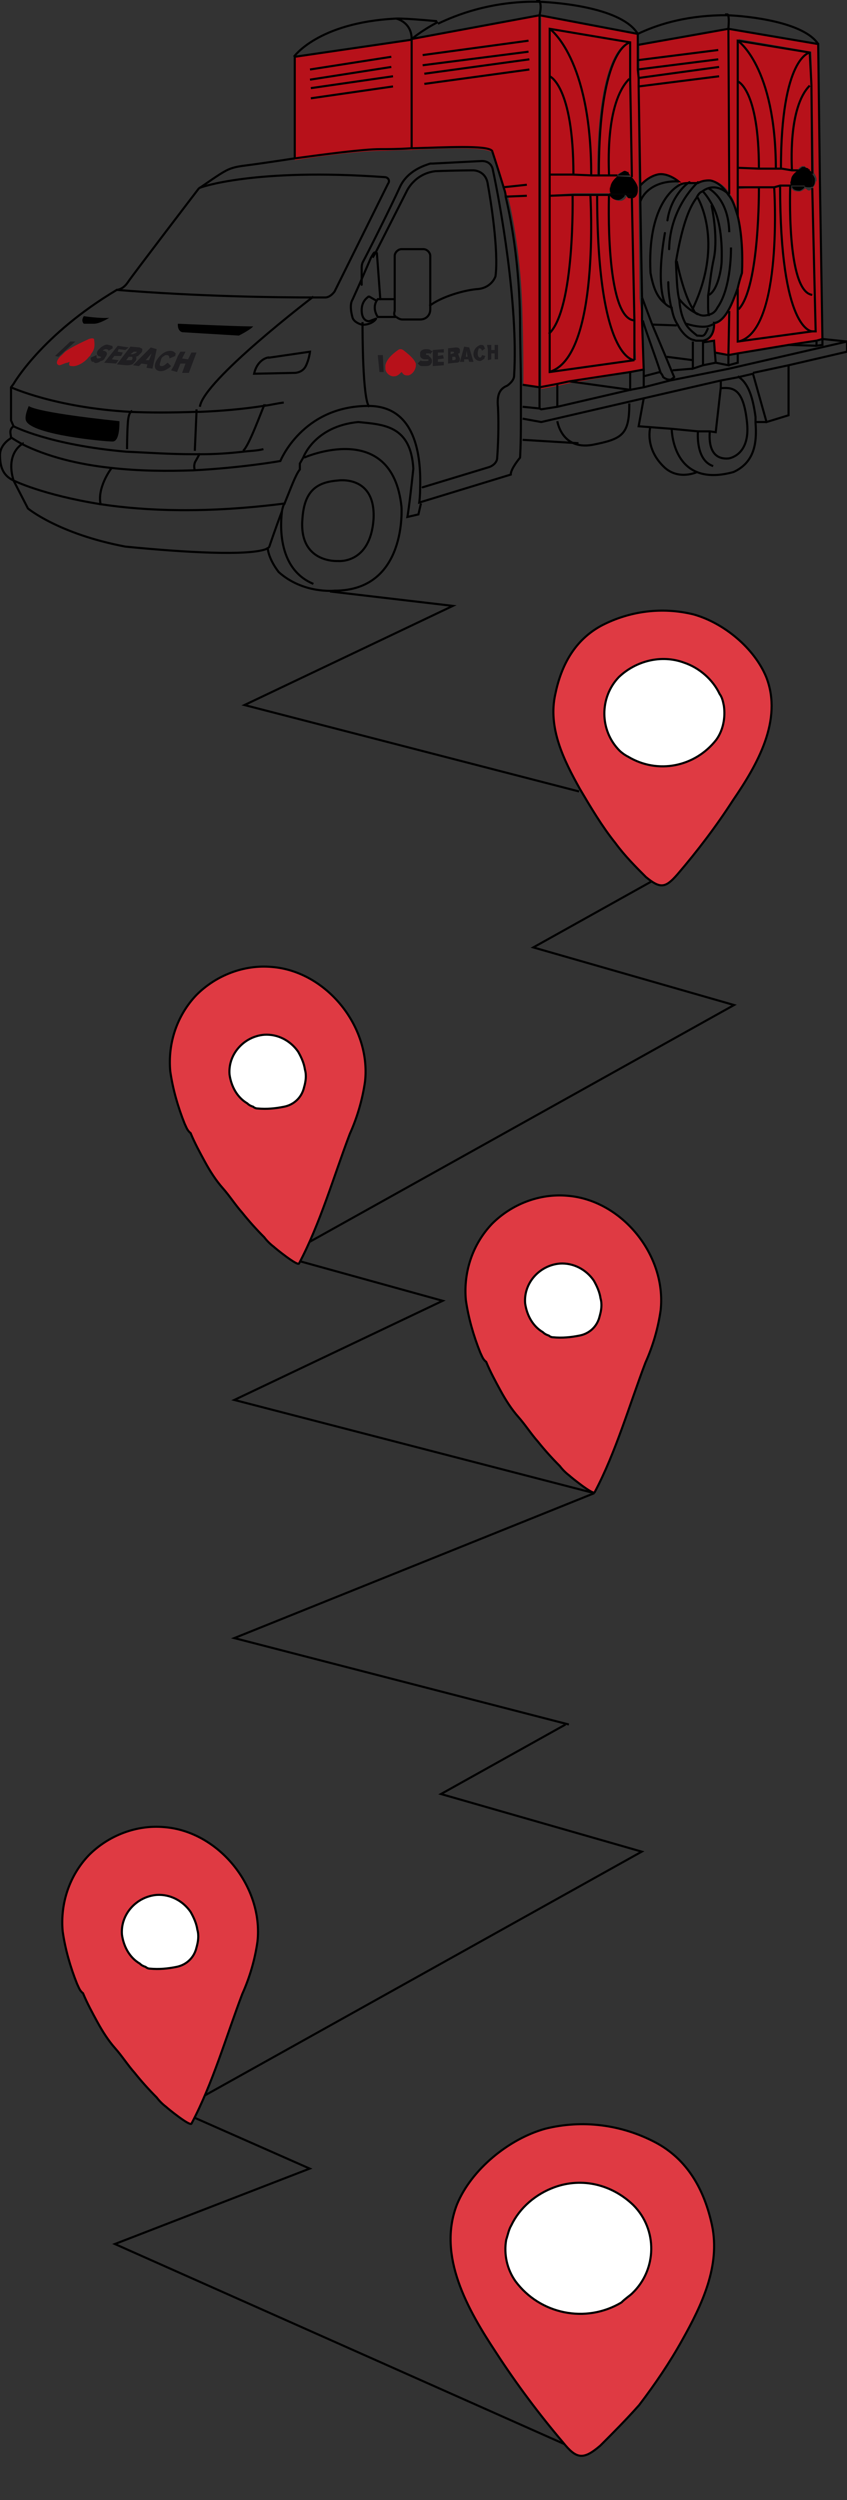<?xml version="1.0" encoding="utf-8"?>
<!-- Generator: Adobe Illustrator 25.2.0, SVG Export Plug-In . SVG Version: 6.00 Build 0)  -->
<svg version="1.1" id="Layer_1" xmlns="http://www.w3.org/2000/svg" xmlns:xlink="http://www.w3.org/1999/xlink" x="0px" y="0px"
	 viewBox="0 0 100 295" style="enable-background:new 0 0 100 295;" xml:space="preserve">
<rect x="0" y="0" width="100" height="295" fill="#333333" stroke="none"/>
<style type="text/css">
	.st0{fill:none;stroke:#000000;stroke-width:0.25;stroke-miterlimit:10;}
	.st1{fill:#DF3A43;stroke:#000000;stroke-width:0.25;stroke-miterlimit:10;}
	.st2{fill:#FFFFFF;stroke:#000000;stroke-width:0.25;stroke-miterlimit:10;}
	.st3{opacity:0.8;fill:#D80915;enable-background:new    ;}
	.st4{fill:#1F1E21;}
	.st5{fill:none;stroke:#000000;stroke-width:0.25;stroke-linecap:round;stroke-linejoin:round;stroke-miterlimit:10;}
</style>
<g id="Group_1091_3_" transform="translate(-216.736 -253.406)">
	<path id="Path_10810_3_" class="st0" d="M251.4,401l52-29l-23.7-6.8l14.7-8.2"/>
</g>
<g id="Group_1091" transform="translate(-216.736 -253.406)">
	<path id="Path_10810" class="st0" d="M255.7,323.2l14.5,1.7l-24.6,11.7l39.5,10.2"/>
	<path id="Path_10808" class="st1" d="M289.4,352.9c-1.6-2-2.9-4.2-4.2-6.4c-1.9-3.4-3.8-7.2-2.9-11.2c0.7-3.4,2.3-6.4,5.5-8.1
		c3.3-1.7,7.1-2.2,10.8-1.3c3.6,1,7.2,4,8.6,7.4c2,5.1-1.1,10.4-3.9,14.5c-2,3.1-4.2,6-6.6,8.8c-1.4,1.6-2,1.7-3.7,0.3
		C291.8,355.7,290.5,354.4,289.4,352.9z"/>
	<path id="Path_10809" class="st2" d="M290.9,342.7c3.5,2.1,7.9,1.2,10.4-2c0.8-1.1,1.1-2.6,0.9-4c-0.1-0.5-0.2-1-0.5-1.4
		c-0.8-1.7-2.4-3.1-4.2-3.7c-2.7-1-5.7-0.2-7.7,1.7c-2.3,2.4-2.3,6.3,0.1,8.7C290.1,342.2,290.5,342.5,290.9,342.7z"/>
</g>
<g id="Group_1091_1_" transform="translate(-216.736 -253.406)">
	<path id="Path_10810_1_" class="st0" d="M237.9,502.5l15.4,6.8l-23,8.9l54.4,24.2"/>
</g>
<g id="Group_1091_2_" transform="translate(-216.736 -253.406)">
	<path id="Path_10810_2_" class="st0" d="M251.3,402l17.7,4.9l-24.6,11.7l42.5,11"/>
</g>
<g>
	<g id="XMLID_1_">
		<g>
			<path class="st3" d="M96.8,21.4L97.1,40l-0.8,0.1l-3.2,0.5l-6.1,1.1L86,41.9l0.1-5.3l0,0c0.4-0.7,0.7-1.5,1.1-2.6v2.4v3.8
				l8.9-1.1h0.3l-0.1-4.2l-0.3-12.8c0.1-0.1,0.3-0.4,0.3-0.7H96.8z"/>
			<path class="st3" d="M96.6,5.2l0.3,16.2h-0.5c0-0.1,0-0.3,0-0.3c0-0.1-0.1-0.4-0.3-0.7L95.9,9.9l-0.1-3.8l-8.6-1.5v4.8v10.4v2.2
				v3.3c-0.3-0.9-0.5-1.8-1.1-2.5L86,3.4L96.6,5.2z"/>
			<path d="M96.2,21.1c0,0.1,0,0.1,0,0.3c0,0.3-0.1,0.5-0.3,0.7v-1.6C96,20.7,96.2,21,96.2,21.1z"/>
			<path class="st3" d="M95.9,39.1c-0.1,0-3.8-0.1-3.8-17.2h1.2l0,0c0,0-0.5,12.5,2.6,12.9h0.3l0.1,4.2H95.9L95.9,39.1z"/>
			<path class="st3" d="M95.9,22.2L96.2,35h-0.3c-3-0.5-2.6-12.9-2.6-12.9l0,0h0.1c0.1,0.4,0.5,0.5,0.9,0.5c0.3,0,0.4-0.1,0.7-0.3
				l0.1-0.1c0,0,0,0.1,0.1,0.1c0.1,0.1,0.3,0.3,0.5,0.1C95.8,22.3,95.9,22.2,95.9,22.2z"/>
			<path d="M95,21.9h-1.6c0-0.1-0.1-0.3-0.1-0.4c0-0.1,0-0.3,0.1-0.4c0.1-0.4,0.4-0.8,0.8-1.1h1.3c0.1,0.1,0.3,0.3,0.4,0.4v1.6
				c-0.1,0.1-0.3,0.1-0.4,0.1c-0.1,0-0.4,0-0.5-0.1C95,22.1,95,22.1,95,21.9L95,21.9z"/>
			<path class="st3" d="M95.9,39.1L95.9,39.1l-8.9,1.2c5.3-1.5,4.2-18.2,4.2-18.2h0.8C92.1,39,95.8,39.1,95.9,39.1z"/>
			<path class="st3" d="M95.5,20.1c-0.1-0.1-0.3-0.3-0.4-0.4L95,19.6l0,0l0,0c-0.1,0-0.1,0-0.3,0c-0.3,0.1-0.4,0.3-0.5,0.4h-0.7
				c0-0.3-0.5-7.4,2.1-10h0.1l0.1,10.6C95.9,20.3,95.8,20.2,95.5,20.1z"/>
			<path class="st3" d="M95.6,6.2l0.1,3.8h-0.1c-2.8,2.6-2.2,9.8-2.1,10h-1.2l0,0C92.3,6.7,95.6,6.2,95.6,6.2z"/>
			<path class="st3" d="M87.1,4.8l8.6,1.5c0,0-3.4,0.5-3.4,13.7l0,0h-0.7l0,0C91.5,7.8,87.1,4.8,87.1,4.8z"/>
			<path d="M95.5,20.1h-1.3c0.1-0.1,0.4-0.3,0.5-0.4c0,0,0.1,0,0.3,0l0,0l0,0c0,0,0.1,0,0.1,0.1C95.4,19.8,95.5,19.9,95.5,20.1z"/>
			<path d="M95,21.9L95,21.9c0,0.1,0,0.1-0.1,0.3c-0.1,0.1-0.4,0.3-0.5,0.3c-0.4,0-0.8-0.1-0.9-0.5H95z"/>
			<path class="st3" d="M93.5,20.1h0.7c-0.5,0.4-0.8,0.7-0.8,1.1c0,0.1-0.1,0.3-0.1,0.4c0,0.1,0,0.3,0.1,0.4h-0.1h-1.2h-0.8h-1.8
				h-2.4v-2.1h2.5h2h0.7L93.5,20.1z"/>
			<path class="st3" d="M91.5,19.9L91.5,19.9h-2v-0.1c0-9.4-2.5-10.3-2.5-10.3V4.8C87.1,4.8,91.5,7.8,91.5,19.9z"/>
			<path class="st3" d="M91.4,22.1c0,0,1.1,16.9-4.2,18.2v-3.8c2.6-2.6,2.4-14.4,2.4-14.4H91.4z"/>
			<path class="st3" d="M89.6,19.8L89.6,19.8h-2.5V9.5C87.1,9.6,89.6,10.6,89.6,19.8z"/>
			<path class="st3" d="M89.6,22.1c0,0,0.1,11.8-2.4,14.4v-2.4c0.1-0.5,0.3-1.2,0.5-1.8c0.1-2.1,0-4.6-0.5-6.7v-3.3L89.6,22.1z"/>
			<path class="st3" d="M81.4,21.5c-0.5,0-0.9,0.1-1.2,0.3l0,0l-0.1-0.3c0,0-1.3-1.1-2.5-0.8c-1.2,0.3-2,1.3-2,1.3l-0.1-11.8V9.2
				V8.3V7.3V5.4l10.7-2L86.3,23c-0.5-0.8-1.2-1.5-2.1-1.7c0,0-0.8-0.1-1.5,0.3C82.4,21.5,81.9,21.5,81.4,21.5z"/>
			<path class="st3" d="M86.1,36.7L86,42l-1.6-0.4l-0.1-1.3L83,40.4l0,0c1.5-0.3,1.3-2.1,1.3-2.1S85.2,38.3,86.1,36.7L86.1,36.7z"/>
			<path class="st3" d="M74.9,37.8l-0.3-14.4c0.4-0.1,0.7-0.5,0.7-0.9c0-0.1,0-0.3,0-0.4c-0.1-0.4-0.3-0.7-0.7-1.2v-0.1L74.5,9.4V5
				l-9.4-1.6v5.4v11.6V23v16.4v4.4l10-1.3l0,0L74.9,37.8z M75.8,37.8l0.1,5.9L74.4,44l-7.1,1.2l0,0l-1.3,0.3l-2.1,0.4v-44L75.3,4
				l0,0v1.3v1.8v1.1v0.9v1.1l0.1,11.8v1.8l0,0l0.1,11.4l0,0L75.8,37.8z"/>
			<path d="M75.3,22.1c0,0.1,0,0.3,0,0.4c0,0.5-0.3,0.9-0.7,0.9v-0.5v-2C75,21.4,75.2,21.7,75.3,22.1z"/>
			<path class="st3" d="M74.9,37.8l0.1,4.8l0,0c-0.1,0-4.4-0.1-4.4-19.6H72l0,0C71.9,23,71.3,37.3,74.9,37.8z"/>
			<path class="st3" d="M74.9,42.5l-10,1.3c5.9-1.6,4.9-20.9,4.9-20.9h0.8C70.5,42.4,74.8,42.5,74.9,42.5z"/>
			<path class="st3" d="M74.6,23.4l0.3,14.4C71.3,37.1,72,23,72,23l0,0h0.1c0.1,0.4,0.5,0.7,1.1,0.7c0.3,0,0.5-0.1,0.7-0.4l0.1-0.1
				l0.1,0.1C74.1,23.4,74.4,23.4,74.6,23.4C74.5,23.4,74.6,23.4,74.6,23.4z"/>
			<path d="M74.6,22.9v0.5h-0.1c-0.3,0-0.4,0-0.5-0.3L73.8,23v-0.1L74.6,22.9L74.6,22.9z"/>
			<path d="M74.6,20.9v2l0,0h-0.8H72c-0.1-0.1-0.1-0.3-0.1-0.5c0-0.1,0-0.3,0.1-0.4c0.1-0.4,0.4-0.8,0.9-1.2L74.6,20.9
				C74.5,20.9,74.5,20.9,74.6,20.9z"/>
			<path class="st3" d="M74.4,9.4l0.1,11.4h-0.1c-0.1-0.1-0.3-0.3-0.4-0.4c0,0-0.1-0.1-0.3-0.1l0,0l0,0c-0.1,0-0.1,0-0.3,0
				c-0.3,0.1-0.5,0.3-0.7,0.5h-1.1C71.9,19.9,71.5,12.3,74.4,9.4L74.4,9.4z"/>
			<path d="M74.5,20.7h-1.6c0.1-0.1,0.4-0.3,0.7-0.5c0.1,0,0.1-0.1,0.3,0l0,0l0,0c0.1,0,0.1,0.1,0.3,0.1
				C74.2,20.5,74.4,20.7,74.5,20.7z"/>
			<path class="st3" d="M74.4,5l0.1,4.4h-0.1c-2.9,2.9-2.5,10.6-2.4,11.4h-1.3C70.5,5.7,74.4,5,74.4,5z"/>
			<path class="st3" d="M64.9,3.4L74.2,5c0,0-3.7,0.5-3.7,15.6h-0.8C69.9,7,64.9,3.4,64.9,3.4z"/>
			<path d="M73.8,22.9L73.8,22.9c0,0.1-0.1,0.3-0.1,0.3c-0.1,0.1-0.4,0.4-0.7,0.4c-0.4,0-0.8-0.1-1.1-0.7H73.8z"/>
			<path class="st3" d="M71.9,20.7h1.1c-0.5,0.4-0.8,0.8-0.9,1.2c0,0.1-0.1,0.3-0.1,0.4c0,0.1,0,0.4,0.1,0.5h-0.1h-1.3h-0.8h-2.1
				L64.9,23v-2.5l2.8,0.1h2.2h0.8L71.9,20.7z"/>
			<path class="st3" d="M69.9,20.7h-2.2l0,0c0-10.6-2.8-11.6-2.8-11.6V3.4C64.9,3.4,69.9,7,69.9,20.7z"/>
			<path class="st3" d="M69.7,23c0,0,1.2,19.3-4.9,20.9v-4.4c2.9-2.9,2.8-16.4,2.8-16.4L69.7,23z"/>
			<path class="st3" d="M67.6,23c0,0,0.3,13.5-2.8,16.4V23.1L67.6,23z"/>
			<path class="st3" d="M67.6,20.6L67.6,20.6h-2.8V9C64.9,9,67.6,10,67.6,20.6z"/>
			<path class="st3" d="M59.4,22.1c-0.7-2.6-1.3-4.1-1.3-4.1c-0.7-0.7-5.7-0.5-9.6-0.3v-0.1V4.6l15.1-2.8v43.9l-1.8-0.3l0,0
				c0-2.1,0-4.8-0.1-7.8c-0.1-6.1-0.9-11-1.7-14.4C59.7,22.9,59.6,22.5,59.4,22.1z"/>
			<polygon class="st4" points="58.8,40.7 58.8,42.4 58.4,42.4 58.4,41.7 58,41.7 58,42.4 57.6,42.5 57.6,42 57.6,41.2 57.5,40.7 
				58,40.7 58,41.3 58.4,41.3 58.4,40.7 			"/>
			<path class="st4" d="M56.9,41.9l0.4,0.1c0,0.1-0.1,0.1-0.1,0.3c-0.1,0.1-0.4,0.3-0.5,0.3c-0.5,0-0.8-0.4-0.8-0.8
				c0-0.5,0.3-0.9,0.8-1.1c0.3,0,0.4,0,0.5,0.3c0,0.1,0.1,0.1,0.1,0.1l-0.4,0.3c0-0.1-0.1-0.3-0.3-0.3c-0.1,0-0.1,0.1-0.1,0.1
				c-0.1,0.3-0.1,0.4-0.1,0.5c0,0.3,0.1,0.5,0.3,0.5C56.9,42.1,56.9,41.9,56.9,41.9z"/>
			<path class="st4" d="M55.4,41l0.5,1.7h-0.5l-0.1-0.3h-0.5v0.3h-0.5l0.5-1.8L55.4,41z M55.2,42.1l-0.1-0.7L55,42.1H55.2z"/>
			<path class="st4" d="M54.3,42.3c0,0.1,0,0.3-0.1,0.4s-0.3,0.1-0.4,0.1l-0.9,0.1v-1.8l0.9-0.1c0.1,0,0.3,0,0.4,0.1
				c0.1,0.1,0.1,0.1,0.1,0.3c0,0.1,0,0.3-0.1,0.3L54,41.7c0.1,0,0.1,0,0.1,0.1C54.2,42.1,54.3,42.3,54.3,42.3z M53.8,42.4L53.8,42.4
				c0-0.3-0.1-0.3-0.1-0.3h-0.3v0.4h0.3C53.6,42.5,53.6,42.5,53.8,42.4z M53.5,41.7c0,0,0.1,0,0.1-0.1s-0.1-0.1-0.1-0.1h-0.3v0.3
				L53.5,41.7z"/>
			<polygon class="st4" points="52.4,42.7 52.4,43.1 51.1,43.2 51.1,41.3 52.4,41.2 52.4,41.6 51.7,41.6 51.7,42 52.3,41.9 
				52.4,42.3 51.7,42.4 51.7,42.7 			"/>
			<path class="st4" d="M51,42.5c0,0.1,0,0.4-0.1,0.4c-0.1,0.3-0.5,0.3-0.7,0.3s-0.3,0-0.4,0c-0.3,0-0.4-0.3-0.5-0.3l0.4-0.4
				c0,0.1,0.1,0.1,0.3,0.1c0.1,0,0.1,0,0.3,0c0,0,0.3,0,0.3-0.1c0,0,0-0.1-0.1-0.1h-0.4c-0.1,0-0.5-0.1-0.5-0.5c0-0.1,0-0.1,0-0.3
				c0.1-0.3,0.4-0.4,0.7-0.4c0.1,0,0.4,0,0.5,0.1s0.1,0.1,0.3,0.1l-0.3,0.4c0,0,0-0.1-0.1-0.1s-0.3,0-0.3,0c-0.1,0-0.1,0-0.1,0.1
				c0,0.1,0.1,0.1,0.3,0.1C50.6,42.1,50.9,42.1,51,42.5z"/>
			<path class="st3" d="M49.1,43.1c0,0.5-0.4,1.1-0.9,1.2c-0.3,0-0.5,0-0.7-0.3l-0.1-0.1L47.3,44c-0.1,0.1-0.4,0.4-0.7,0.4
				c-0.5,0.1-1.1-0.4-1.1-0.9c0-0.1,0-0.3,0-0.4c0.1-0.5,0.5-1.1,1.5-1.8c0,0,0.1-0.1,0.3-0.1l0,0l0,0c0.1,0,0.1,0,0.3,0.1
				c0.9,0.7,1.3,1.1,1.5,1.6C49.1,42.8,49.1,42.9,49.1,43.1z"/>
			<path class="st3" d="M48.6,17.6v0.1c-1.5,0-2.8,0.1-3.6,0.1c-2,0-6.5,0.5-10.2,1.1V6.7l13.7-2V17.6z"/>
			<polygon class="st4" points="45.2,41.9 45.3,43.9 44.8,43.9 44.6,41.9 			"/>
			<path d="M21,38.2c0,0,9,0.4,8.9,0.3c-0.3,0.4-1.7,1.1-1.7,1.1l-6.7-0.4C20.9,39,21,38.2,21,38.2z"/>
			<polygon class="st4" points="23.2,41.6 22.3,44 21.5,44 21.9,42.9 21.3,42.9 20.9,43.9 20.2,43.7 20.5,43.2 21,42 21.3,41.5 
				21.9,41.5 21.5,42.3 22.2,42.4 22.6,41.6 			"/>
			<path class="st4" d="M20.7,42l-0.7,0.3c0-0.1,0-0.4-0.3-0.4c-0.1,0-0.3,0-0.3,0.1c-0.3,0.1-0.4,0.4-0.4,0.5
				c-0.1,0.4-0.3,0.7,0.1,0.7c0.3,0,0.5-0.3,0.7-0.4l0.4,0.4c-0.1,0.1-0.3,0.3-0.4,0.3c-0.4,0.3-0.7,0.3-0.9,0.3
				c-0.8-0.1-0.7-0.8-0.4-1.3c0.3-0.5,0.9-1.1,1.6-1.1c0.3,0,0.5,0.1,0.7,0.4C20.7,41.7,20.7,41.9,20.7,42z"/>
			<path class="st4" d="M18.5,41.2L18,43.5l-0.7-0.1l0.1-0.4l-0.7-0.1l-0.3,0.3l-0.7-0.1l2.1-2.1L18.5,41.2z M17.6,42.5l0.3-0.8
				l-0.7,0.8H17.6z"/>
			<path class="st4" d="M16.8,41.2c0,0.1,0,0.3-0.1,0.4s-0.3,0.3-0.4,0.4c-0.1,0-0.1,0.1-0.3,0.1c0,0,0.1,0,0.1,0.1s0,0.3-0.1,0.4
				c-0.1,0.1-0.3,0.4-0.4,0.4c-0.3,0.1-0.4,0.1-0.7,0.1l-1.1-0.1l1.6-2.1l1.1,0.1C16.6,41.1,16.8,41.1,16.8,41.2z M16.1,41.6
				c0.1-0.1,0-0.1,0-0.1h-0.3l-0.4,0.3h0.3C15.9,41.7,16,41.7,16.1,41.6z M15.6,42.4c0.1-0.1,0-0.3,0-0.3h-0.4l-0.3,0.4h0.4h0.1
				C15.5,42.5,15.6,42.5,15.6,42.4z"/>
			<polygon class="st4" points="15.2,41 14.8,41.3 14,41.2 13.9,41.5 14.5,41.6 14.3,42 13.5,42 13.2,42.4 14,42.5 13.7,42.9 
				12.3,42.8 13.9,40.8 			"/>
			<path d="M14.1,49.7c0,0,0.1,2.4-0.8,2.4c-1.1,0-9.4-0.8-10.2-2.4c-0.3-0.5,0.3-1.8,0.3-1.8S3.7,48.6,14.1,49.7z"/>
			<path class="st4" d="M13.3,41.1l-0.5,0.3v-0.1c0,0-0.1-0.1-0.3-0.1c-0.1,0-0.1,0-0.3,0.1c-0.1,0.1,0,0.1,0.1,0.1
				c0.3,0.1,0.5,0.3,0.1,0.8c-0.1,0.3-0.4,0.4-0.5,0.4c-0.4,0.3-0.8,0.3-0.8,0.1c-0.1,0-0.3,0-0.3-0.1c-0.1-0.1-0.1-0.3-0.1-0.4
				l0.7-0.3c0,0.1,0,0.1,0,0.3l0.1,0.1c0,0,0.3,0,0.4-0.1c0,0,0.1-0.1,0-0.1l-0.3-0.1c-0.1-0.1-0.3-0.3,0-0.7
				c0.1-0.1,0.1-0.1,0.3-0.3c0.4-0.3,0.7-0.4,0.9-0.3c0.1,0,0.3,0.1,0.4,0.1S13.3,41,13.3,41.1z"/>
			<path d="M12.9,37.5c0,0-1.1,0.7-1.8,0.7c-0.9,0-1.2,0-1.2,0s-0.4-0.3,0-0.9C9.8,37.3,11.8,37.6,12.9,37.5z"/>
			<path class="st3" d="M11.1,40c0.1,0.7,0.1,1.2-0.3,1.7c-0.1,0.1-0.1,0.3-0.3,0.4c-0.5,0.7-1.5,1.2-2,1.1c-0.3,0-0.4-0.1-0.3-0.4
				v-0.1c-0.1,0-0.1,0.1-0.3,0.1c-0.4,0.1-0.7,0.3-0.9,0.3c-0.5-0.1-0.3-0.7,0.3-1.2c0.1-0.1,0.3-0.3,0.4-0.4
				c0.7-0.5,1.5-0.9,2.8-1.5C10.8,39.9,11,39.9,11.1,40L11.1,40L11.1,40C11.1,39.9,11.1,40,11.1,40z"/>
			<polygon class="st4" points="8.9,40.3 6.9,42.1 6.5,42 8.3,40.3 			"/>
		</g>
		<g>
			<path class="st0" d="M23.5,22.2c0.1,0,1.3-0.9,2.4-1.6c1.1-0.7,1.6-0.9,3.3-1.1c0.8-0.1,2.9-0.4,5.5-0.8
				c3.7-0.5,8.2-1.1,10.2-1.1c0.9,0,2.1,0,3.6-0.1c4-0.1,9-0.4,9.6,0.3c0,0,0.5,1.5,1.3,4.1c0.1,0.4,0.3,0.8,0.3,1.3
				c0.8,3.4,1.6,8.3,1.7,14.4c0,3,0.1,5.7,0.1,7.8c0,0.9,0,1.7,0,2.5c0,0.5,0,0.9,0,1.5c0,3.3-0.1,4.6-0.1,4.6s-1.1,1.3-1.1,2
				l-10.8,3.3c0,0,0.1-0.7,0.1-1.6c0.1-3-0.1-9.8-6.1-9.8c-7.8,0-10.4,6.5-10.4,6.5s-4.5,0.8-10.3,1.1c-3,0.1-6.3,0.1-9.8-0.3
				c-3.7-0.4-7.4-1.3-10.4-2.8c-0.5-0.3-0.9-0.5-1.3-0.8c0-0.3-0.3-0.9,0.3-1.3l-0.3-0.7v-3.8v-0.1l0.3-0.4c0,0,3.3-5.8,12.2-11.1
				c0,0,0.7,0,1.3-0.9C15.7,32.4,23.5,22.2,23.5,22.2"/>
			<polyline class="st0" points="88.9,44 93.1,43.1 100,41.5 100,40.3 86.1,43.5 79.1,44.9 76,45.7 74.4,46 65.8,48 63.9,48.3 
				63.7,48.2 61.7,48 			"/>
			<polyline class="st0" points="61.7,49.4 63.9,49.8 76,47 85.1,44.9 87.2,44.5 88.9,44.1 			"/>
			<path class="st0" d="M33.3,60.2c0.1-0.3,0.1-0.5,0.3-0.8c0.7-1.7,1.3-3.4,1.8-4v-0.7l0.4-0.7c0,0,1.3-3.7,6.5-4.2
				c3,0.3,6.2,0.4,6.5,5.5C48.3,60,48.1,61,48.1,61l1.3-0.3l0.3-1.3"/>
			<path class="st0" d="M1.3,51.7c0,0-1.3,0.7-1.3,2s0.3,2.4,1.6,3L3.3,60c0,0,3.6,3,11.5,4.5c7.1,0.7,14.4,1.1,16.6,0.3
				c0.1-0.1,0.3-0.1,0.4-0.3c0,0,0.7-2.1,1.5-4.2"/>
			<path class="st0" d="M23.5,22.2c0.1-0.1,6.6-2.4,21.9-1.3c0.4,0,0.7,0.4,0.4,0.8l-6.3,12.7c-0.3,0.4-0.7,0.7-1.1,0.7
				c-0.4,0-0.8,0-1.5,0c-4.1,0-13.3-0.1-23.2-0.9"/>
			<path class="st0" d="M23.5,22.2L23.5,22.2"/>
			<polyline class="st0" points="93.1,43.1 93.1,49 90.5,49.8 88.9,44.1 88.9,44 			"/>
			<polyline class="st0" points="85.1,44.9 85.1,44.9 85.1,45.7 85.1,45.7 84.5,51 83.8,50.9 82.4,50.9 79.3,50.6 75.4,50.3 76,47 
							"/>
			<path class="st0" d="M79.3,50.5C79.3,50.5,79.3,50.6,79.3,50.5c0,0.8,0.4,7.1,7.3,5.2c2.4-1.1,2.8-3.3,2.6-5.8c0-0.3,0-0.4,0-0.7
				c-0.3-2.2-0.8-4-2.1-4.8"/>
			<path class="st0" d="M83.8,50.9L83.8,50.9c0,0.3-0.4,3.4,2.2,3.2c0,0,2.6-0.3,2.2-4.2c-0.4-4-1.6-4.2-3-4.1"/>
			<polyline class="st0" points="90.5,49.8 89.3,49.8 89.3,49.8 			"/>
			<path class="st0" d="M82.4,50.9L82.4,50.9c0,0.1-0.3,3.4,1.8,4.1"/>
			<path class="st0" d="M35.9,54c0,0,10.4-4.6,11.5,5.8c0,0,0.7,9.9-7.9,9.9c0,0-3.7,0.4-6.6-2.2c-1.3-1.7-1.3-2.9-1.3-2.9"/>
			<path class="st0" d="M39.9,56.7c0,0,4.5-0.7,4.2,4.6c-0.4,5.3-4.2,4.9-4.2,4.9s-4.6,0.3-4.2-4.9C35.9,58,37.3,56.9,39.9,56.7z"/>
			<path class="st0" d="M33.3,60.2L33.3,60.2c0,0.3-1.1,6.7,3.7,8.7"/>
			<line class="st0" x1="100" y1="40.3" x2="97.1" y2="40"/>
			<path class="st0" d="M37,35C37,35,24,44.9,23.6,48"/>
			<path class="st0" d="M1.3,45.7c0,0,5.2,2.4,14.1,2.9c2.2,0.1,4.8,0.1,7.7,0c0.1,0,0.3,0,0.5,0c2.4-0.1,4.9-0.3,7.5-0.7
				c0.8-0.1,1.6-0.3,2.4-0.4"/>
			<path class="st0" d="M1.6,50.3c0,0,4.2,2.2,13.3,3c2.4,0.1,5,0.3,8.1,0.3c0.3,0,0.4,0,0.7,0c1.6,0,3.3-0.1,5-0.3
				c0.8-0.1,1.6-0.1,2.4-0.3"/>
			<path class="st0" d="M31.3,47.7c0,0,0,0.1-0.1,0.1c-0.4,0.9-1.8,4.8-2.5,5.4"/>
			<path class="st0" d="M15.6,48.5c0,0-0.4,0-0.5,1.3c-0.1,1.3-0.1,3.2-0.1,3.2"/>
			<polyline class="st0" points="23.2,48.3 23.2,48.6 23,53.2 			"/>
			<path class="st0" d="M30,44.1l4.8-0.1c0,0,0.9,0,1.3-0.8c0.4-0.8,0.5-1.7,0.5-1.7l-4.8,0.7C31.8,42.1,30.4,42.3,30,44.1z"/>
			<path class="st5" d="M42.7,33.6v-0.3v-1.6c0-0.3,0-0.4,0.1-0.7c0.7-1.3,3.4-6.7,4.4-8.9c0.9-2,3-2.6,3.6-2.8c0.1,0,0.1,0,0.3,0
				l5.8-0.3c0.7,0,1.2,0.4,1.3,1.1c0.8,3.7,3,15.7,2.5,24.2c0,0.5-0.4,0.9-0.8,1.2c-0.7,0.3-1.3,0.8-1.1,2.6v0.1
				c0.1,2.1,0,4.5-0.1,5.8c0,0.5-0.4,0.9-0.9,1.1l-7.9,2.4l0,0"/>
			<path class="st0" d="M46.8,37.4c0.1,0.1,0.4,0.3,0.7,0.3h2.1c0.7,0,1.2-0.5,1.2-1.2v-0.5v-5.8c0-0.4-0.4-0.8-0.8-0.8h-2.6
				c-0.4,0-0.8,0.4-0.8,0.8v5v1.5C46.5,37,46.5,37.3,46.8,37.4"/>
			<path class="st0" d="M46.8,37.4L46.8,37.4h-2.2c0,0-0.8-1.1,0-2.1c0,0,0.1,0,0.4,0c0.5,0,1.6,0,1.6,0"/>
			<path class="st5" d="M44.9,35.3l-0.4-5.4c0-0.1-0.1-0.1-0.3-0.1c0,0,0,0-0.1,0.1l-0.3,0.5l-1.3,3l-0.9,2c0,0-0.4,0.5,0,2
				c0.1,0.5,0.7,0.8,1.1,0.9c0.7,0.1,1.5-0.3,1.7-0.7l-0.8,0.3c0,0,0,0-0.1,0c-0.1,0-0.8-0.1-0.8-1.3c0-1.1,0.7-1.5,0.8-1.6h0.1
				l0.7,0.4"/>
			<path class="st0" d="M44,30.4L44,30.4l0.4-0.7l3.6-7.1c0,0,0.9-2.1,3.4-2.4c2.5-0.1,4.5-0.1,4.5-0.1s1.5,0,1.7,1.7
				c0.3,1.6,1.3,7.8,0.9,10.8c0,0-0.4,1.3-2,1.5c-1.6,0.1-4.4,0.9-5.8,2"/>
			<path class="st0" d="M42.8,38L42.8,38c0,1.1,0,9.2,0.8,10"/>
			<path class="st0" d="M23.6,53.5l-0.5,0.9c0,0-0.3,0.4-0.1,1.1"/>
			<path class="st0" d="M13.2,55.2L13.2,55.2c-0.1,0.1-1.8,2.4-1.3,4.4"/>
			<path class="st0" d="M2.8,52.3L2.8,52.3c-0.1,0-2.2,1.1-1.2,4.4c0,0,3.4,1.7,10.3,2.8c5.3,0.8,12.5,1.1,21.8-0.1"/>
			<polyline class="st0" points="67.2,45 65.8,45.3 63.7,45.7 			"/>
			<polyline class="st0" points="75.8,35.1 75.8,37.8 76,43.6 74.4,43.9 67.2,45 			"/>
			<line class="st0" x1="75.6" y1="23.8" x2="75.8" y2="35.1"/>
			<polyline class="st0" points="48.6,17.6 48.6,4.6 63.7,1.8 75.3,4 75.3,4 75.3,5.3 75.3,7.1 75.3,8.2 75.4,9.2 75.4,10.2 
				75.6,22.1 75.6,23.8 			"/>
			<line class="st0" x1="63.7" y1="45.7" x2="61.7" y2="45.4"/>
			<polyline class="st0" points="76,43.6 76,44.4 76,45.7 			"/>
			<polyline class="st0" points="74.4,43.9 74.4,46 67.2,45 67.2,45 			"/>
			<line class="st0" x1="65.8" y1="45.3" x2="65.8" y2="48"/>
			<path class="st0" d="M51.7,2.6c-2.1,1.1-3.2,2.1-3.2,2.1l-13.7,2v12"/>
			<path class="st0" d="M75.3,4c-1.8-3-9-3.7-11.8-3.8c-0.4,0-0.7,0-0.8,0c-5,0.1-8.7,1.5-11,2.6"/>
			<path class="st0" d="M63.3,0c0,0,0.1,0,0.3,0c0.1,0.1,0.4,0.5,0.1,1.8v43.9v2.5l0,0"/>
			<path class="st0" d="M34.7,6.7c0,0,2.8-4,11.9-4.5c0,0,0.7-0.1,5,0.3l0,0"/>
			<path class="st0" d="M46.8,2.2c0,0,1.8,0.4,1.8,2.4"/>
			<line class="st0" x1="36.6" y1="8.2" x2="46.2" y2="6.7"/>
			<line class="st0" x1="36.6" y1="9.4" x2="46.2" y2="7.9"/>
			<line class="st0" x1="36.7" y1="10.4" x2="46.4" y2="9"/>
			<line class="st0" x1="36.7" y1="11.6" x2="46.4" y2="10.2"/>
			<line class="st0" x1="49.9" y1="6.5" x2="62.4" y2="4.8"/>
			<line class="st0" x1="49.9" y1="7.7" x2="62.4" y2="6.1"/>
			<line class="st0" x1="50.1" y1="8.7" x2="62.5" y2="7"/>
			<line class="st0" x1="50.1" y1="9.9" x2="62.5" y2="8.2"/>
			<path class="st0" d="M75.6,23.8L75.6,23.8L75.6,23.8c0-0.1,0.8-2.5,4.5-2.4c0,0-1.3-1.1-2.5-0.8c-1.2,0.3-2,1.3-2,1.3"/>
			<path class="st0" d="M77,38.3l1.6,3.8l0.7,1.7l0.3,0.7c0,0-0.1,0.1-0.4,0.3c-0.3,0-0.5,0-0.9-0.3c0,0-0.1-0.3-0.3-0.5
				c-0.5-1.6-2.1-5.9-2.1-6.2l0,0"/>
			<polyline class="st0" points="75.8,35.1 75.8,35.1 77,38.3 			"/>
			<path class="st0" d="M78.5,35.8c0.3,0.3,0.5,0.4,0.8,0.5c0,0,0.1,1.1,0.7,2c0.4,0.8,1.1,1.6,1.8,1.8c0.1,0,0.3,0.1,0.4,0.1
				c0.3,0,0.5,0,0.8,0c1.5-0.3,1.3-2.1,1.3-2.1s0.8,0.1,1.7-1.5c0.4-0.7,0.7-1.5,1.1-2.6c0.1-0.5,0.3-1.2,0.5-1.8
				c0.1-2.1,0-4.6-0.5-6.7c-0.3-0.9-0.5-1.8-1.1-2.5c-0.5-0.8-1.2-1.5-2.1-1.7c0,0-0.8-0.1-1.5,0.3c0,0-0.5,0-1.1,0
				s-0.9,0.1-1.2,0.3l0,0c-0.5,0.3-3.7,2.4-3.3,10.3C77.1,33.8,77.5,35,78.5,35.8"/>
			<path class="st0" d="M86.1,23c0,0-1.5-1.7-3.2-0.4c-0.3,0.1-0.5,0.4-0.7,0.8c-0.9,1.2-1.7,3.4-2.4,7.5c0.1,1.8,0.1,3.3,0.4,4.5
				c0.1,1.3,0.4,2.2,0.8,2.9c0.3,0.5,0.8,0.9,1.3,1.3c0.7,0,0.8,0.3,1.3-0.9l0,0"/>
			<path class="st0" d="M84.3,38.2c0,0-0.1,0.1-0.7,0.3c-0.5,0.1-1.3,0.1-2.6-0.3h-0.1"/>
			<path class="st0" d="M80.2,35.3c0,0,0.9,1.2,2.1,1.7c0.5,0.3,0.9,0.3,1.5,0.1l0,0c0.4-0.1,0.7-0.4,0.9-0.8
				c1.7-2.4,1.6-7.1,1.6-7.1"/>
			<path class="st0" d="M83,22.6c0,0,0.5,0.5,1.1,1.6c0.7,1.3,1.2,3.4,1.1,6.6c0,0.7-0.4,3.4-1.5,4"/>
			<path class="st0" d="M79.9,30.8c0,0,0.8,4.1,2,5.8c0.1,0.3,0.3,0.4,0.5,0.5"/>
			<path class="st0" d="M82.3,23.2c0,0,3.3,5.2-0.5,13.2"/>
			<path class="st0" d="M84,24.2c0,0,0.8,3.6,0.3,6.2c-0.4,1.8-0.5,3.3-0.7,4.5c0,0.4,0,0.8,0,1.2c0,0.9,0.1,1.1,0.1,1.2l0,0"/>
			<path class="st0" d="M83.6,22.2c0,0,2.4,1.1,2.5,5.2"/>
			<polyline class="st0" points="79.9,38.4 77,38.3 77,38.3 			"/>
			<line class="st0" x1="81.8" y1="42.5" x2="78.7" y2="42.1"/>
			<polyline class="st0" points="83,43.1 84.5,42.8 84.4,41.6 84.3,40.2 83,40.4 83,43.1 81.8,43.5 81.8,42.5 81.8,40.3 			"/>
			<line class="st0" x1="81.8" y1="43.5" x2="79.4" y2="43.7"/>
			<polyline class="st0" points="77.9,43.9 77.9,43.9 76,44.4 			"/>
			<path class="st5" d="M82.4,21.5c0,0-3.3,2.9-3.4,7.9"/>
			<path class="st5" d="M79.3,36.5c0,0-0.4-1.5-0.4-3.2"/>
			<path class="st5" d="M81.4,21.5L81.4,21.5c-0.3,0.1-2.2,1.7-2.6,4.5"/>
			<path class="st5" d="M78.5,35.8c0-0.1-1.1-2,0-8.3"/>
			<path class="st0" d="M78.5,35.8L78.5,35.8"/>
			<line class="st0" x1="59.4" y1="22.1" x2="62.2" y2="21.8"/>
			<line class="st0" x1="59.8" y1="23.2" x2="62.2" y2="23.1"/>
			<polyline class="st0" points="74.6,20.9 74.6,20.7 74.4,9.4 74.4,5 64.9,3.4 64.9,9 64.9,20.6 64.9,23.1 64.9,39.5 64.9,43.9 
				74.9,42.5 			"/>
			<polyline class="st0" points="74.9,42.5 74.9,37.8 74.6,23.4 			"/>
			<line class="st0" x1="74.5" y1="20.7" x2="74.6" y2="20.7"/>
			<polyline class="st0" points="64.9,20.6 67.6,20.6 69.9,20.7 70.5,20.7 71.9,20.7 72.9,20.7 			"/>
			<polyline class="st0" points="72,23 71.9,23 70.5,23 69.7,23 67.6,23 64.9,23.1 			"/>
			<path class="st0" d="M69.7,23c0,0,1.2,19.3-4.9,20.9"/>
			<path class="st0" d="M64.9,9c0,0,2.8,1.1,2.8,11.6"/>
			<path class="st0" d="M67.6,23c0,0,0.3,13.5-2.8,16.4"/>
			<path class="st0" d="M64.9,3.4c0,0,4.9,3.4,4.9,17.2"/>
			<path class="st0" d="M74.4,5c0,0-3.7,0.5-3.7,15.6"/>
			<path class="st0" d="M71.9,20.7L71.9,20.7c0-0.8-0.5-8.5,2.4-11.4"/>
			<path class="st0" d="M74.9,42.5L74.9,42.5c-0.1,0-4.4-0.1-4.4-19.6"/>
			<path class="st0" d="M71.9,23c0,0-0.5,14.3,2.9,14.8l0,0"/>
			<polyline class="st0" points="75.3,5.3 75.3,5.3 86,3.4 96.6,5.2 96.8,21.4 97.1,40 96.4,40.2 93.1,40.7 87.1,41.7 86,41.9 			
				"/>
			<path class="st0" d="M96.6,5.2c-1.7-2.6-8.2-3.3-10.7-3.4c-0.4,0-0.7,0-0.8,0c-4.5,0.1-7.7,1.2-9.8,2.2"/>
			<polyline class="st0" points="86.1,36.7 86,41.9 86,43.1 84.5,42.8 			"/>
			<path class="st0" d="M85.6,1.7c0,0,0.1,0,0.3,0C86,1.8,86.1,2.1,86,3.3l0.1,19.6l0,0"/>
			<polyline class="st0" points="75.3,7.1 75.3,7.1 84.8,5.9 			"/>
			<polyline class="st0" points="75.3,8.2 75.3,8.2 84.8,7 			"/>
			<polyline class="st0" points="75.4,9.2 75.4,9.2 84.9,7.9 			"/>
			<polyline class="st0" points="75.3,10.2 75.4,10.2 84.9,9 			"/>
			<polyline class="st0" points="95.9,20.5 95.8,10 95.6,6.2 87.1,4.8 87.1,9.6 87.1,19.8 87.1,22.1 87.1,25.5 87.1,25.5 			"/>
			<polyline class="st0" points="87.1,34.1 87.1,36.5 87.1,40.3 95.9,39.1 96.3,39.1 96.2,35 95.9,22.2 			"/>
			<path class="st0" d="M87.1,9.6c0,0,2.5,0.9,2.5,10.3"/>
			<path class="st0" d="M87.1,4.8c0,0,4.5,3,4.5,15.2"/>
			<path class="st0" d="M95.6,6.2c0,0-3.4,0.5-3.4,13.7"/>
			<path class="st0" d="M93.5,20.1L93.5,20.1c0-0.3-0.5-7.4,2.1-10"/>
			<line class="st0" x1="95.5" y1="20.1" x2="95.6" y2="20.1"/>
			<polyline class="st0" points="87.1,19.8 89.6,19.9 91.5,19.9 92.3,19.9 93.5,20.1 94.2,20.1 			"/>
			<polyline class="st0" points="93.4,21.9 93.3,21.9 92.1,21.9 91.4,22.1 89.6,22.1 87.1,22.1 			"/>
			<path class="st0" d="M91.4,22.1c0,0,1.1,16.9-4.2,18.2"/>
			<path class="st0" d="M89.6,22.1c0,0,0.1,11.8-2.4,14.4"/>
			<path class="st0" d="M95.9,39.1L95.9,39.1c-0.1,0-3.8-0.1-3.8-17.2"/>
			<path class="st0" d="M93.3,21.9c0,0-0.5,12.5,2.6,12.9"/>
			<polyline class="st0" points="86,43.1 87.1,42.8 87.1,41.7 			"/>
			<polyline class="st0" points="97.1,40 97.1,40.7 96.4,40.8 96.4,40.3 			"/>
			<line class="st0" x1="96.4" y1="40.8" x2="93.1" y2="40.7"/>
			<polyline class="st0" points="86,41.9 84.4,41.6 84.3,41.6 			"/>
		</g>
	</g>
	<path class="st0" d="M76.8,50.3c0,0-0.8,2.6,1.7,4.9c1.7,1.5,3.8,0.5,3.8,0.5"/>
	<path class="st0" d="M65.8,49.7c0,0,0.5,3.4,4.1,2.8c3.6-0.7,4.4-1.2,4.4-4.9"/>
	<line class="st0" x1="68.3" y1="52.3" x2="61.7" y2="51.9"/>
</g>
<path id="Path_10763" class="st1" d="M21.8,132.6c-0.8-2-1.4-4.1-1.7-6.2c-0.3-3.3,0.8-6.6,3.1-9c2.3-2.3,5.6-3.6,8.9-3.3
	c6.4,0.5,11.7,7,11,13.5c-0.3,2.1-0.9,4.2-1.8,6.2c-1.9,5-3.5,10.6-6,15.3c-0.2,0.3-2.8-1.8-3-2c-0.4-0.3-0.8-0.7-1.1-1.1
	c-0.9-0.9-1.8-1.9-2.6-2.9c-0.8-0.9-1.5-2-2.3-2.9s-1.5-2-2.1-3.1s-1.2-2.2-1.7-3.4C22.1,133.4,22,133,21.8,132.6z"/>
<path id="Path_10764" class="st2" d="M33.5,130.6c-1,0.2-2,0.3-3.1,0.2c-0.2,0-0.4-0.1-0.5-0.2c-0.3-0.1-0.5-0.2-0.7-0.4
	c-1.2-0.7-1.9-2-2.1-3.4c-0.2-2.4,1.7-4.5,4.1-4.7c1.6-0.1,3.1,0.7,4,2c0.4,0.7,0.7,1.4,0.8,2.1c0.2,0.7,0.1,1.4-0.1,2.1
	C35.6,129.6,34.6,130.4,33.5,130.6z"/>
<g id="Group_1091_5_" transform="translate(-216.736 -253.406)">
	<path id="Path_10810_5_" class="st0" d="M286.9,429.6l-42.5,17.1l39.5,10.2"/>
</g>
<g id="Group_1091_4_" transform="translate(-216.736 -253.406)">
	<path id="Path_10808_2_" class="st1" d="M287.6,542c-2,1.7-2.8,1.6-4.4-0.4c-2.8-3.3-5.5-6.9-7.9-10.6c-3.3-5-7-11.4-4.6-17.5
		c1.7-4.1,6.1-7.7,10.4-8.9c4.4-1.1,9-0.5,13,1.6c3.8,2,5.8,5.6,6.7,9.8c1,4.8-1.2,9.4-3.5,13.5c-1.5,2.7-3.2,5.2-5.1,7.7
		C290.6,539,289.1,540.5,287.6,542z"/>
	<path id="Path_10809_2_" class="st2" d="M291.4,524c2.9-2.8,3-7.5,0.1-10.4c-2.5-2.4-6-3.3-9.3-2.1c-2.2,0.8-4.1,2.4-5.1,4.5
		c-0.3,0.5-0.4,1.1-0.6,1.7c-0.3,1.7,0.1,3.5,1.1,4.9c2.9,3.9,8.3,5,12.5,2.5C290.6,524.6,291.1,524.3,291.4,524z"/>
	<path id="Path_10810_4_" class="st0" d="M240.5,500.9l52-29l-23.7-6.8l14.7-8.2"/>
</g>
<path id="Path_10763_1_" class="st1" d="M56.7,159.6c-0.8-2-1.4-4.1-1.7-6.2c-0.3-3.3,0.8-6.6,3.1-9c2.3-2.3,5.6-3.6,8.9-3.3
	c6.4,0.5,11.7,7,11,13.5c-0.3,2.1-0.9,4.2-1.8,6.2c-1.9,5-3.5,10.6-6,15.3c-0.2,0.3-2.8-1.8-3-2c-0.4-0.3-0.8-0.7-1.1-1.1
	c-0.9-0.9-1.8-1.9-2.6-2.9c-0.8-0.9-1.5-2-2.3-2.9s-1.5-2-2.1-3.1s-1.2-2.2-1.7-3.4C57,160.4,56.9,160,56.7,159.6z"/>
<path id="Path_10764_1_" class="st2" d="M68.4,157.6c-1,0.2-2,0.3-3.1,0.2c-0.2,0-0.4-0.1-0.5-0.2c-0.3-0.1-0.5-0.2-0.7-0.4
	c-1.2-0.7-1.9-2-2.1-3.4c-0.2-2.4,1.7-4.5,4.1-4.7c1.6-0.1,3.1,0.7,4,2c0.4,0.7,0.7,1.4,0.8,2.1c0.2,0.7,0.1,1.4-0.1,2.1
	C70.5,156.6,69.5,157.4,68.4,157.6z"/>
<path id="Path_10763_2_" class="st1" d="M9.1,234.1c-0.8-2-1.4-4.1-1.7-6.2c-0.3-3.3,0.8-6.6,3.1-9c2.3-2.3,5.6-3.6,8.9-3.3
	c6.4,0.5,11.7,7,11,13.5c-0.3,2.1-0.9,4.2-1.8,6.2c-1.9,5-3.5,10.6-6,15.3c-0.2,0.3-2.8-1.8-3-2c-0.4-0.3-0.8-0.7-1.1-1.1
	c-0.9-0.9-1.8-1.9-2.6-2.9c-0.8-0.9-1.5-2-2.3-2.9s-1.5-2-2.1-3.1s-1.2-2.2-1.7-3.4C9.4,234.9,9.3,234.5,9.1,234.1z"/>
<path id="Path_10764_2_" class="st2" d="M20.8,232.1c-1,0.2-2,0.3-3.1,0.2c-0.2,0-0.4-0.1-0.5-0.2c-0.3-0.1-0.5-0.2-0.7-0.4
	c-1.2-0.7-1.9-2-2.1-3.4c-0.2-2.4,1.7-4.5,4.1-4.7c1.6-0.1,3.1,0.7,4,2c0.4,0.7,0.7,1.4,0.8,2.1c0.2,0.7,0.1,1.4-0.1,2.1
	C22.9,231.1,21.9,231.9,20.8,232.1z"/>
</svg>
